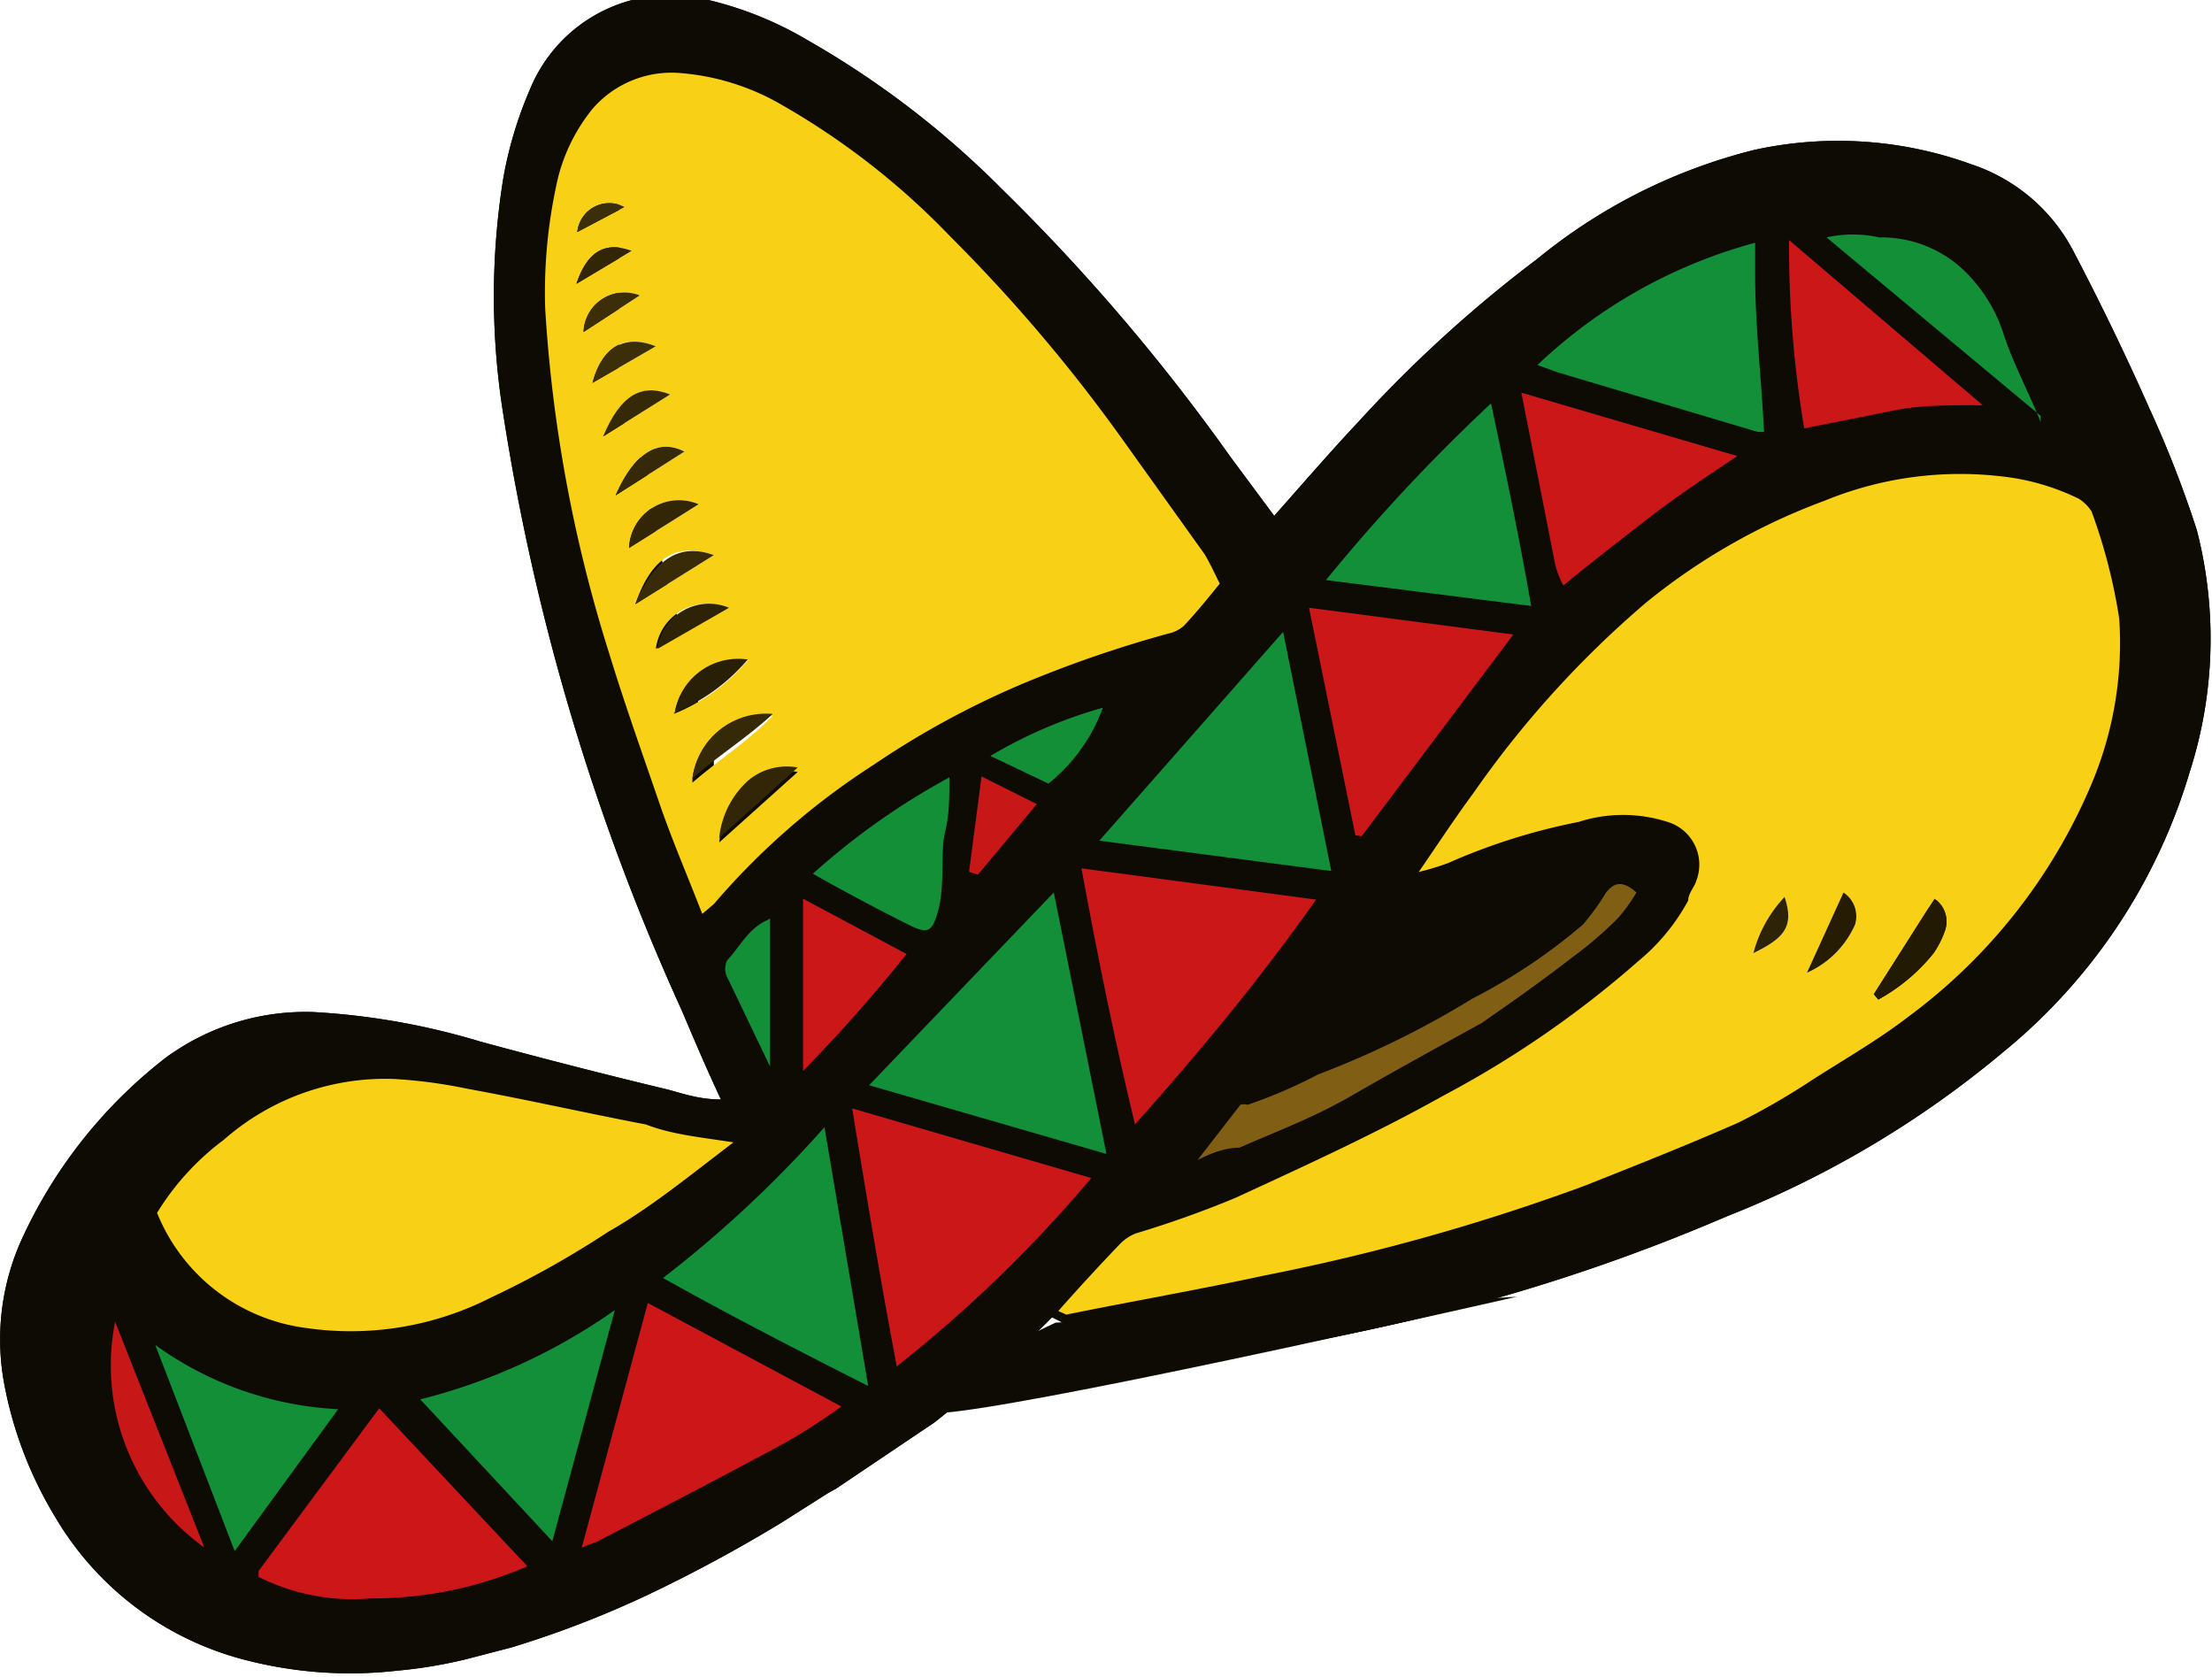 <svg xmlns="http://www.w3.org/2000/svg" viewBox="0 0 24.79 18.79">
  <defs>
    <style>
      .cls-1 {
        fill: #0d0b03;
      }

      .cls-2 {
        fill: #f8d116;
      }

      .cls-3 {
        fill: #cb1718;
      }

      .cls-4 {
        fill: #128f38;
      }

      .cls-5 {
        fill: #cc1618;
      }

      .cls-6 {
        fill: #cb1717;
      }

      .cls-7 {
        fill: #138f38;
      }

      .cls-8 {
        fill: #805f15;
      }

      .cls-9 {
        fill: #c81717;
      }

      .cls-10 {
        fill: #231a03;
      }

      .cls-11 {
        fill: #261c04;
      }

      .cls-12 {
        fill: #2e2307;
      }

      .cls-13 {
        fill: #322607;
      }

      .cls-14 {
        fill: #362907;
      }

      .cls-15 {
        fill: #291f06;
      }

      .cls-16 {
        fill: #392b08;
      }

      .cls-17 {
        fill: #3d2e0a;
      }
    </style>
  </defs>
  <g id="Capa_2" data-name="Capa 2">
    <g id="Capa_1-2" data-name="Capa 1">
      <g>
        <g>
          <path class="cls-1" d="M24.62,5.94a12.37,12.37,0,0,0-.53-1.36q-.39-.88-.84-1.74a2,2,0,0,0-1.16-1,4.38,4.38,0,0,0-2.43-.16,6.2,6.2,0,0,0-2.43,1.22,14.68,14.68,0,0,0-2,1.82c-.32.34-.63.7-.95,1.06l-.49-.66a22.17,22.17,0,0,0-2.56-3A10.18,10.18,0,0,0,9.05.45,4,4,0,0,0,7.94,0a1.7,1.7,0,0,0-2,1A4.45,4.45,0,0,0,5.64,2a8.35,8.35,0,0,0,0,2.64,25.56,25.56,0,0,0,2,6.68c.14.33.28.66.44,1-.23,0-.41-.06-.59-.11-.71-.17-1.41-.35-2.11-.54a8,8,0,0,0-1.87-.33,2.65,2.65,0,0,0-1.65.51A5.42,5.42,0,0,0,.27,13.83a2.72,2.72,0,0,0-.22,1.69A4.45,4.45,0,0,0,.62,17a3.47,3.47,0,0,0,2.13,1.6,4.68,4.68,0,0,0,1.7.12,5.29,5.29,0,0,0,.78-.13l.5-.13a11.26,11.26,0,0,0,1.53-.59,16.64,16.64,0,0,0,1.5-.81l.52-.33.09-.05,1.1-.74a13.83,13.83,0,0,0,1.32-1.18l.16.08a1.41,1.41,0,0,1,.47.47l.06.1.9-.14c1-.17,2.08-.37,3.09-.64a21.19,21.19,0,0,0,2.88-1,11.24,11.24,0,0,0,3.11-1.85,6.4,6.4,0,0,0,2.08-3.13A4.88,4.88,0,0,0,24.62,5.94ZM21.68,10.1l-.15.16h0a6.89,6.89,0,0,1-.63.55,9.19,9.19,0,0,1-.83.55l-.23.14-.08.05a5.24,5.24,0,0,1-.63.36c-.55.25-1.12.48-1.7.71-.37.14-.74.27-1.12.39l.2-.11a12,12,0,0,0,2.32-1.61,2.82,2.82,0,0,0,.73-.91v0l.11-.25a1.2,1.2,0,0,0-.74-1.55,2,2,0,0,0-.73-.13,2.85,2.85,0,0,0-.49,0,7.61,7.61,0,0,1,1.17-1.17,6.26,6.26,0,0,1,1.77-1A3.83,3.83,0,0,1,21.93,6l.36,0a2,2,0,0,1,.48.11l0,.06A4.48,4.48,0,0,1,23,7a3.39,3.39,0,0,1-.26,1.51A4.9,4.9,0,0,1,21.68,10.1ZM7.62,16l.09-.36L8,15.8ZM4.3,17.2H4.09c.08-.1.15-.21.23-.32l0,0,.23.25ZM3,13.37a2.07,2.07,0,0,1,1.31-.53h.11a6,6,0,0,1,.74.1l1,.2.37.08-.05,0a8,8,0,0,1-1.22.68,3.15,3.15,0,0,1-1.28.33,1.55,1.55,0,0,1-.37,0,1.42,1.42,0,0,1-1-.54A2.38,2.38,0,0,1,3,13.37Zm5-5h0c-.06-.16-.12-.32-.17-.49l-.06-.18c0-.16-.11-.33-.16-.5,0,0,0,0,0-.06a.42.42,0,0,0,0-.1h0c0-.14-.07-.26-.11-.39a1.05,1.05,0,0,0-.05-.19c0-.14-.07-.27-.1-.4a1.29,1.29,0,0,1,0-.19,3,3,0,0,1-.09-.41h0a.75.75,0,0,1,0-.16L7,4.76a1.1,1.1,0,0,1,0-.18h0c0-.14,0-.29-.06-.43s0-.15,0-.23h0l0-.38V3.32c0-.12,0-.24,0-.35a1.36,1.36,0,0,1,0-.2c0-.14,0-.27,0-.4s0-.05,0-.07a.09.09,0,0,1,0,0,1.2,1.2,0,0,1,.26-.57.42.42,0,0,1,.39-.15h0a2,2,0,0,1,.82.27,8.16,8.16,0,0,1,1.72,1.35A17.56,17.56,0,0,1,12,5.32l.8,1.13A12.69,12.69,0,0,0,11.17,7,10.46,10.46,0,0,0,9.41,8,8.94,8.94,0,0,0,8.12,9a1.46,1.46,0,0,0-.07-.19C8,8.71,8,8.63,8,8.55Zm8.37-2.41V6h0Zm-5.85,7.47.51.15-.42.42Zm-1.63.85-.12-.07.09-.08Zm2.68-2.36-.43-.12.33-.35Zm2-1.28-.35.44c0-.16-.07-.33-.1-.5Zm2.11-3,.11,0-.09.12Zm3.22-3.8L19,3.69c0,.08,0,.15,0,.22ZM13.72,8.89,14,8.62l.06.31Z"/>
          <path class="cls-1" d="M24.62,5.94a12.37,12.37,0,0,0-.53-1.36q-.39-.88-.84-1.74a2,2,0,0,0-1.16-1,4.38,4.38,0,0,0-2.43-.16,6.2,6.2,0,0,0-2.43,1.22,14.68,14.68,0,0,0-2,1.82c-.32.34-.63.7-.95,1.06l-.49-.66a22.17,22.17,0,0,0-2.56-3A10.18,10.18,0,0,0,9.05.45,4,4,0,0,0,7.94,0a1.7,1.7,0,0,0-2,1A4.45,4.45,0,0,0,5.64,2a8.35,8.35,0,0,0,0,2.64,25.56,25.56,0,0,0,2,6.68c.14.33.28.66.44,1-.23,0-.41-.06-.59-.11-.71-.17-1.41-.35-2.11-.54a8,8,0,0,0-1.87-.33,2.65,2.65,0,0,0-1.65.51A5.42,5.42,0,0,0,.27,13.83a2.72,2.72,0,0,0-.22,1.69A4.45,4.45,0,0,0,.62,17a3.47,3.47,0,0,0,2.13,1.6,4.68,4.68,0,0,0,1.7.12,5.29,5.29,0,0,0,.78-.13l.5-.13a11.26,11.26,0,0,0,1.53-.59,16.64,16.64,0,0,0,1.5-.81l.52-.33.09-.05,1.1-.74a13.83,13.83,0,0,0,1.32-1.18l.16.08a1.41,1.41,0,0,1,.47.47l.06.1.9-.14c1-.17,2.08-.37,3.09-.64a21.19,21.19,0,0,0,2.88-1,11.24,11.24,0,0,0,3.11-1.85,6.4,6.4,0,0,0,2.08-3.13A4.88,4.88,0,0,0,24.62,5.94ZM21.06,2.58a1.34,1.34,0,0,1,1,.42,1.71,1.71,0,0,1,.39.65c.11.34.28.65.42,1l0,0-2.4-2A1.36,1.36,0,0,1,21.06,2.58Zm-1,.11,2.17,1.85c-.38,0-.71,0-1,.06s-.65.13-1,.2A12.3,12.3,0,0,1,20.05,2.69Zm-.38,0c0,.12,0,.23,0,.34,0,.59.07,1.18.1,1.78H19.7l-2.25-.67-.22-.08A5.69,5.69,0,0,1,19.67,2.72Zm-.2,2.39c-.36.25-.69.46-1,.7s-.62.48-.95.75a1.09,1.09,0,0,1-.09-.23L17.05,4.4Zm-2.76-.59c.17.8.32,1.52.45,2.27l-2.3-.29A20,20,0,0,1,16.71,4.52ZM17,7.11l-1.7,2.26h-.07c-.17-.84-.34-1.68-.52-2.55Zm-5.69,7.12-.15.16h0l-.1.1-.11.1-.22.2-.11.09h0l-.16.13-.08.07-.08.06,0,0h0l-.16.12c-.19-1-.34-1.92-.5-2.89l2.68.78-.26.29-.14.16-.2.21-.2.22Zm-2-1.6c.16,1,.32,1.91.49,2.9l-1.4-.72-.22-.12-.3-.16-.22-.12-.16-.09A13.14,13.14,0,0,0,9.24,12.63ZM8.64,12l-.48-1a.21.21,0,0,1,0-.19c.14-.15.24-.36.45-.45v0l0,1.23C8.66,11.64,8.65,11.77,8.64,12Zm1.49-1.26A17.42,17.42,0,0,1,9,12c0-.68,0-1.29,0-1.95Zm-1-.9a8,8,0,0,1,1.53-1.08c0,.23,0,.42-.05.62s0,.57-.07.85-.13.28-.32.19C9.84,10.19,9.48,10,9.11,9.79Zm.63,2.34L11.81,10l.59,2.93ZM11.58,9l-.66.79-.06,0c0-.34.06-.68.1-1.07Zm-.48-.54a5.21,5.21,0,0,1,1.26-.54,2,2,0,0,1-.61.85Zm1,1.26,2.63.35c-.65.88-1.31,1.71-2,2.52C12.49,11.65,12.3,10.71,12.12,9.73Zm1.78,2.61a.12.12,0,0,1,.08,0,5.53,5.53,0,0,0,.79-.34,10.28,10.28,0,0,0,1.73-.85,6.39,6.39,0,0,0,1.24-.83A4,4,0,0,0,18,10c.09-.11.18-.14.34,0a2,2,0,0,1-.2.28,4.23,4.23,0,0,1-.51.44c-.31.24-.63.47-.95.69l-.07.05c-.49.27-1,.55-1.45.81s-.84.4-1.27.59c-.14.06-.29.1-.48.16Zm.48-5.26c.19.93.36,1.79.54,2.68l-2.6-.34ZM8,10.13l-.11.11C7.7,9.8,7.53,9.41,7.39,9S7,7.89,6.83,7.33a16,16,0,0,1-.72-3.87A5.69,5.69,0,0,1,6.23,2.1a2,2,0,0,1,.41-.88,1.17,1.17,0,0,1,1-.4,2.68,2.68,0,0,1,1.13.36,8.37,8.37,0,0,1,1.88,1.47,18.05,18.05,0,0,1,1.92,2.26l.93,1.3c.06.1.11.21.17.33-.13.16-.26.32-.4.47a.51.51,0,0,1-.18.09,13.39,13.39,0,0,0-1.65.57,9.73,9.73,0,0,0-1.65.9A8.17,8.17,0,0,0,8,10.13ZM2.51,12.82a2.74,2.74,0,0,1,1.91-.68,5.58,5.58,0,0,1,.82.11c.66.12,1.32.27,2,.4.3.06.61.09,1,.15-.5.38-.94.74-1.4,1a10.63,10.63,0,0,1-1.32.74,3.46,3.46,0,0,1-2.07.34,2.09,2.09,0,0,1-1.67-1.29A2.94,2.94,0,0,1,2.51,12.82Zm-1.22,2,1,2.53A2.51,2.51,0,0,1,1.29,14.81Zm1.34,2.57c-.31-.79-.6-1.55-.89-2.31a3.82,3.82,0,0,0,2.05.72Zm3,.28-.07,0-.09,0-.09,0-.08,0-.09,0-.17,0H4.78l-.13,0-.49,0a2.35,2.35,0,0,1-1.26-.24.25.25,0,0,1,0-.07l1.31-1.82,1.66,1.77Zm.55-.39-.86-.93a1.59,1.59,0,0,1-.13-.13l-.49-.53c.24-.08.48-.15.71-.24l.12,0,.24-.1.07,0L6.32,15l.06,0,.11-.06.06,0a3.53,3.53,0,0,0,.34-.24l-.06.22-.06.23c-.14.54-.29,1.07-.43,1.61Zm2.62-1.11c-.7.38-1.4.74-2.11,1.11l-.18.07c.26-.94.5-1.83.74-2.74l2.17,1.16A7,7,0,0,1,8.81,16.16ZM23.39,8.74a6.27,6.27,0,0,1-2.06,2.63c-.35.27-.74.49-1.11.73a7.9,7.9,0,0,1-.8.46c-.57.25-1.15.48-1.73.71l-.3.12-.2.07h0l-.16.06-.22.07-.25.08h0l-.24.07-.09,0-.09,0h0l-.22.06-.19,0h0l-.14,0h-.07l-.22.06-1.07.25h0l-.55.11-.83.17-.26,0-.54.11,0,0v0c.23-.25.46-.51.7-.76h0a.5.5,0,0,1,.17-.11,11.5,11.5,0,0,0,1.12-.4c.78-.36,1.57-.72,2.32-1.14a11.38,11.38,0,0,0,2.19-1.51,2.21,2.21,0,0,0,.56-.69A1.89,1.89,0,0,0,19,9.87a.5.5,0,0,0-.32-.66,1.71,1.71,0,0,0-1,0,7.53,7.53,0,0,0-1.46.47,2.71,2.71,0,0,1-.33.1c.22-.32.41-.61.61-.88a11.25,11.25,0,0,1,1.94-2.14,7,7,0,0,1,2-1.14,4,4,0,0,1,2-.27,2.39,2.39,0,0,1,.85.26.35.35,0,0,1,.14.13,6.22,6.22,0,0,1,.31,1.2A4.06,4.06,0,0,1,23.39,8.74Z"/>
          <path class="cls-2" d="M11.86,14.69c.23-.26.46-.51.7-.76a.5.5,0,0,1,.17-.11,11.5,11.5,0,0,0,1.12-.4c.78-.36,1.57-.72,2.32-1.14a11.38,11.38,0,0,0,2.19-1.51,2.29,2.29,0,0,0,.56-.68c0-.08.07-.15.09-.22a.5.5,0,0,0-.32-.66,1.63,1.63,0,0,0-1,0,6.88,6.88,0,0,0-1.46.46,2.71,2.71,0,0,1-.33.1c.22-.32.41-.61.61-.88a11.25,11.25,0,0,1,1.94-2.14,7,7,0,0,1,2-1.14,4,4,0,0,1,2-.27,2.59,2.59,0,0,1,.85.25.47.47,0,0,1,.14.14,6.22,6.22,0,0,1,.31,1.2,4.06,4.06,0,0,1-.3,1.83,6.27,6.27,0,0,1-2.06,2.63c-.35.27-.74.49-1.11.73a7.9,7.9,0,0,1-.8.46c-.57.25-1.15.48-1.73.71a23.47,23.47,0,0,1-3.57,1c-.74.16-1.49.29-2.23.44ZM21,11.14l.05.06a2.07,2.07,0,0,0,.62-.52,1.05,1.05,0,0,0,.13-.26.31.31,0,0,0-.12-.35ZM20.66,10l-.41.9a1.06,1.06,0,0,0,.54-.54A.32.32,0,0,0,20.66,10Zm-.66.05a1.45,1.45,0,0,0-.35.63C20,10.51,20.11,10.38,20,10.05Z"/>
          <path class="cls-2" d="M7.87,10.24C7.7,9.8,7.53,9.41,7.39,9S7,7.89,6.83,7.33a16,16,0,0,1-.72-3.87A5.69,5.69,0,0,1,6.23,2.1a2,2,0,0,1,.41-.88,1.17,1.17,0,0,1,1-.4,2.68,2.68,0,0,1,1.13.36,8.37,8.37,0,0,1,1.88,1.47,18.05,18.05,0,0,1,1.92,2.26l.93,1.3c.06.1.11.21.17.33-.13.16-.26.32-.4.47a.38.38,0,0,1-.18.09,13.39,13.39,0,0,0-1.65.57,9.73,9.73,0,0,0-1.65.9A8.17,8.17,0,0,0,8,10.13ZM7.55,8a2.15,2.15,0,0,0,.83-.6A.72.72,0,0,0,7.56,8V8Zm1.39.65a.67.67,0,0,0-.56.15,1,1,0,0,0-.32.64Zm-1.18.12c.3-.26.62-.46.9-.75A.83.83,0,0,0,7.76,8.72ZM8,6.22c-.4-.14-.69,0-.88.55Zm.15.59a.58.58,0,0,0-.8.46ZM7.83,5.65a.56.56,0,0,0-.78.49ZM6.76,4.89l.75-.47C7.19,4.29,7,4.43,6.76,4.89Zm.14.66.77-.49C7.38,4.91,7.11,5.07,6.9,5.55Zm.45-1.67c-.35-.14-.6,0-.71.41Zm-.18-.57a.46.46,0,0,0-.63.41Zm-.71-.13.62-.37C6.78,2.7,6.58,2.82,6.46,3.18ZM7,2.32a.36.36,0,0,0-.53.28Z"/>
          <path class="cls-2" d="M8.22,12.8c-.5.38-.94.74-1.4,1a10.63,10.63,0,0,1-1.32.74,3.46,3.46,0,0,1-2.07.34,2.09,2.09,0,0,1-1.67-1.29,2.94,2.94,0,0,1,.75-.82,2.74,2.74,0,0,1,1.91-.68,5.58,5.58,0,0,1,.82.11c.66.12,1.32.27,2,.4C7.52,12.71,7.83,12.74,8.22,12.8Z"/>
          <path class="cls-3" d="M12.23,13.2a15,15,0,0,1-2.18,2.11c-.19-1-.34-1.92-.5-2.89Z"/>
          <path class="cls-3" d="M12.72,12.6c-.23-.95-.42-1.89-.6-2.87l2.63.35C14.1,11,13.44,11.79,12.72,12.6Z"/>
          <path class="cls-4" d="M11.81,10l.59,2.93-2.66-.77Z"/>
          <path class="cls-5" d="M6.52,17.34l.74-2.74,2.17,1.16a7,7,0,0,1-.62.4c-.7.38-1.4.74-2.11,1.11Z"/>
          <path class="cls-5" d="M4.25,15.78l1.66,1.77a4.35,4.35,0,0,1-1.75.36,2.35,2.35,0,0,1-1.26-.24.25.25,0,0,1,0-.07Z"/>
          <path class="cls-4" d="M14.38,7.08l.54,2.68-2.6-.34Z"/>
          <path class="cls-4" d="M17.23,4.09a5.69,5.69,0,0,1,2.44-1.37c0,.12,0,.23,0,.35,0,.58.07,1.17.1,1.77H19.7l-2.25-.67Z"/>
          <path class="cls-4" d="M9.73,15.53c-.79-.4-1.53-.78-2.3-1.21a13.14,13.14,0,0,0,1.81-1.69Z"/>
          <path class="cls-6" d="M15.19,9.36l-.52-2.55,2.29.3-1.7,2.26Z"/>
          <path class="cls-4" d="M16.71,4.52c.17.8.32,1.52.45,2.27l-2.3-.29A20,20,0,0,1,16.71,4.52Z"/>
          <path class="cls-3" d="M17.05,4.4l2.42.71c-.36.24-.69.46-1,.7s-.62.48-.95.75a1.09,1.09,0,0,1-.09-.23Z"/>
          <path class="cls-4" d="M6.19,17.27,4.71,15.68a6.56,6.56,0,0,0,2.18-1Z"/>
          <path class="cls-6" d="M20.05,2.69l2.17,1.85c-.38,0-.71,0-1,.06s-.65.13-1,.2A12.3,12.3,0,0,1,20.05,2.69Z"/>
          <path class="cls-7" d="M1.74,15.07a3.82,3.82,0,0,0,2.05.72L2.63,17.38Z"/>
          <path class="cls-8" d="M13.42,13l.48-.62a.12.12,0,0,1,.08,0,5.53,5.53,0,0,0,.79-.34,10.28,10.28,0,0,0,1.73-.85,6.39,6.39,0,0,0,1.24-.83A2.73,2.73,0,0,0,18,10c.09-.11.18-.14.34,0a2,2,0,0,1-.2.28,4.23,4.23,0,0,1-.51.44c-.31.24-.63.47-.95.69l-.07.05c-.49.27-1,.55-1.45.81s-.84.4-1.27.59C13.76,12.86,13.61,12.9,13.42,13Z"/>
          <path class="cls-7" d="M22.87,4.66l-2.4-2a1.36,1.36,0,0,1,.59,0,1.34,1.34,0,0,1,1,.42,1.71,1.71,0,0,1,.39.65c.11.34.28.65.42,1Z"/>
          <path class="cls-7" d="M9.11,9.79a8,8,0,0,1,1.53-1.08c0,.23,0,.42-.05.62s0,.57-.07.85-.13.28-.32.19C9.84,10.19,9.48,10,9.11,9.79Z"/>
          <path class="cls-6" d="M9,12V10.07l1.16.62A17.42,17.42,0,0,1,9,12Z"/>
          <path class="cls-9" d="M1.29,14.81l1,2.53A2.51,2.51,0,0,1,1.29,14.81Z"/>
          <path class="cls-7" d="M8.63,10.29l0,1.23c0,.12,0,.25,0,.43l-.48-1a.21.21,0,0,1,0-.19c.14-.15.24-.36.45-.45Z"/>
          <path class="cls-7" d="M11.75,8.78l-.65-.31a5.21,5.21,0,0,1,1.26-.54A1.94,1.94,0,0,1,11.75,8.78Z"/>
          <path class="cls-9" d="M10.86,9.77,11,8.7l.62.31-.66.79Z"/>
          <path class="cls-7" d="M8.63,10.29v0Z"/>
          <path class="cls-10" d="M21,11.14l.68-1.07a.31.31,0,0,1,.12.35,1.05,1.05,0,0,1-.13.26,2.07,2.07,0,0,1-.62.52Z"/>
          <path class="cls-11" d="M20.66,10a.32.32,0,0,1,.13.36,1.06,1.06,0,0,1-.54.54Z"/>
          <path class="cls-12" d="M20,10.05c.11.33,0,.46-.35.63A1.45,1.45,0,0,1,20,10.05Z"/>
          <path class="cls-13" d="M8.94,8.6l-.88.79a1,1,0,0,1,.32-.64A.67.67,0,0,1,8.94,8.6Z"/>
          <path class="cls-14" d="M7.76,8.72A.83.83,0,0,1,8.66,8C8.38,8.26,8.06,8.46,7.76,8.72Z"/>
          <path class="cls-15" d="M7.56,8a.72.72,0,0,1,.82-.61,2.15,2.15,0,0,1-.83.6Z"/>
          <path class="cls-16" d="M8,6.22l-.88.55C7.33,6.26,7.62,6.08,8,6.22Z"/>
          <path class="cls-12" d="M8.17,6.81l-.8.46A.58.58,0,0,1,8.17,6.81Z"/>
          <path class="cls-13" d="M7.83,5.65l-.78.49A.56.56,0,0,1,7.83,5.65Z"/>
          <path class="cls-14" d="M6.76,4.89c.19-.46.43-.6.75-.47Z"/>
          <path class="cls-14" d="M6.9,5.55c.21-.48.48-.64.77-.49Z"/>
          <path class="cls-17" d="M7.35,3.88l-.71.41C6.75,3.89,7,3.74,7.35,3.88Z"/>
          <path class="cls-17" d="M7.17,3.31l-.63.41A.46.46,0,0,1,7.17,3.31Z"/>
          <path class="cls-13" d="M6.46,3.18c.12-.36.32-.48.62-.37Z"/>
          <path class="cls-17" d="M7,2.32l-.53.28A.36.36,0,0,1,7,2.32Z"/>
          <path class="cls-15" d="M7.55,8V8Z"/>
        </g>
        <path class="cls-1" d="M17,14.53s-5,1.14-6.32,1.29,1.15-1,1.15-1"/>
      </g>
    </g>
  </g>
</svg>
